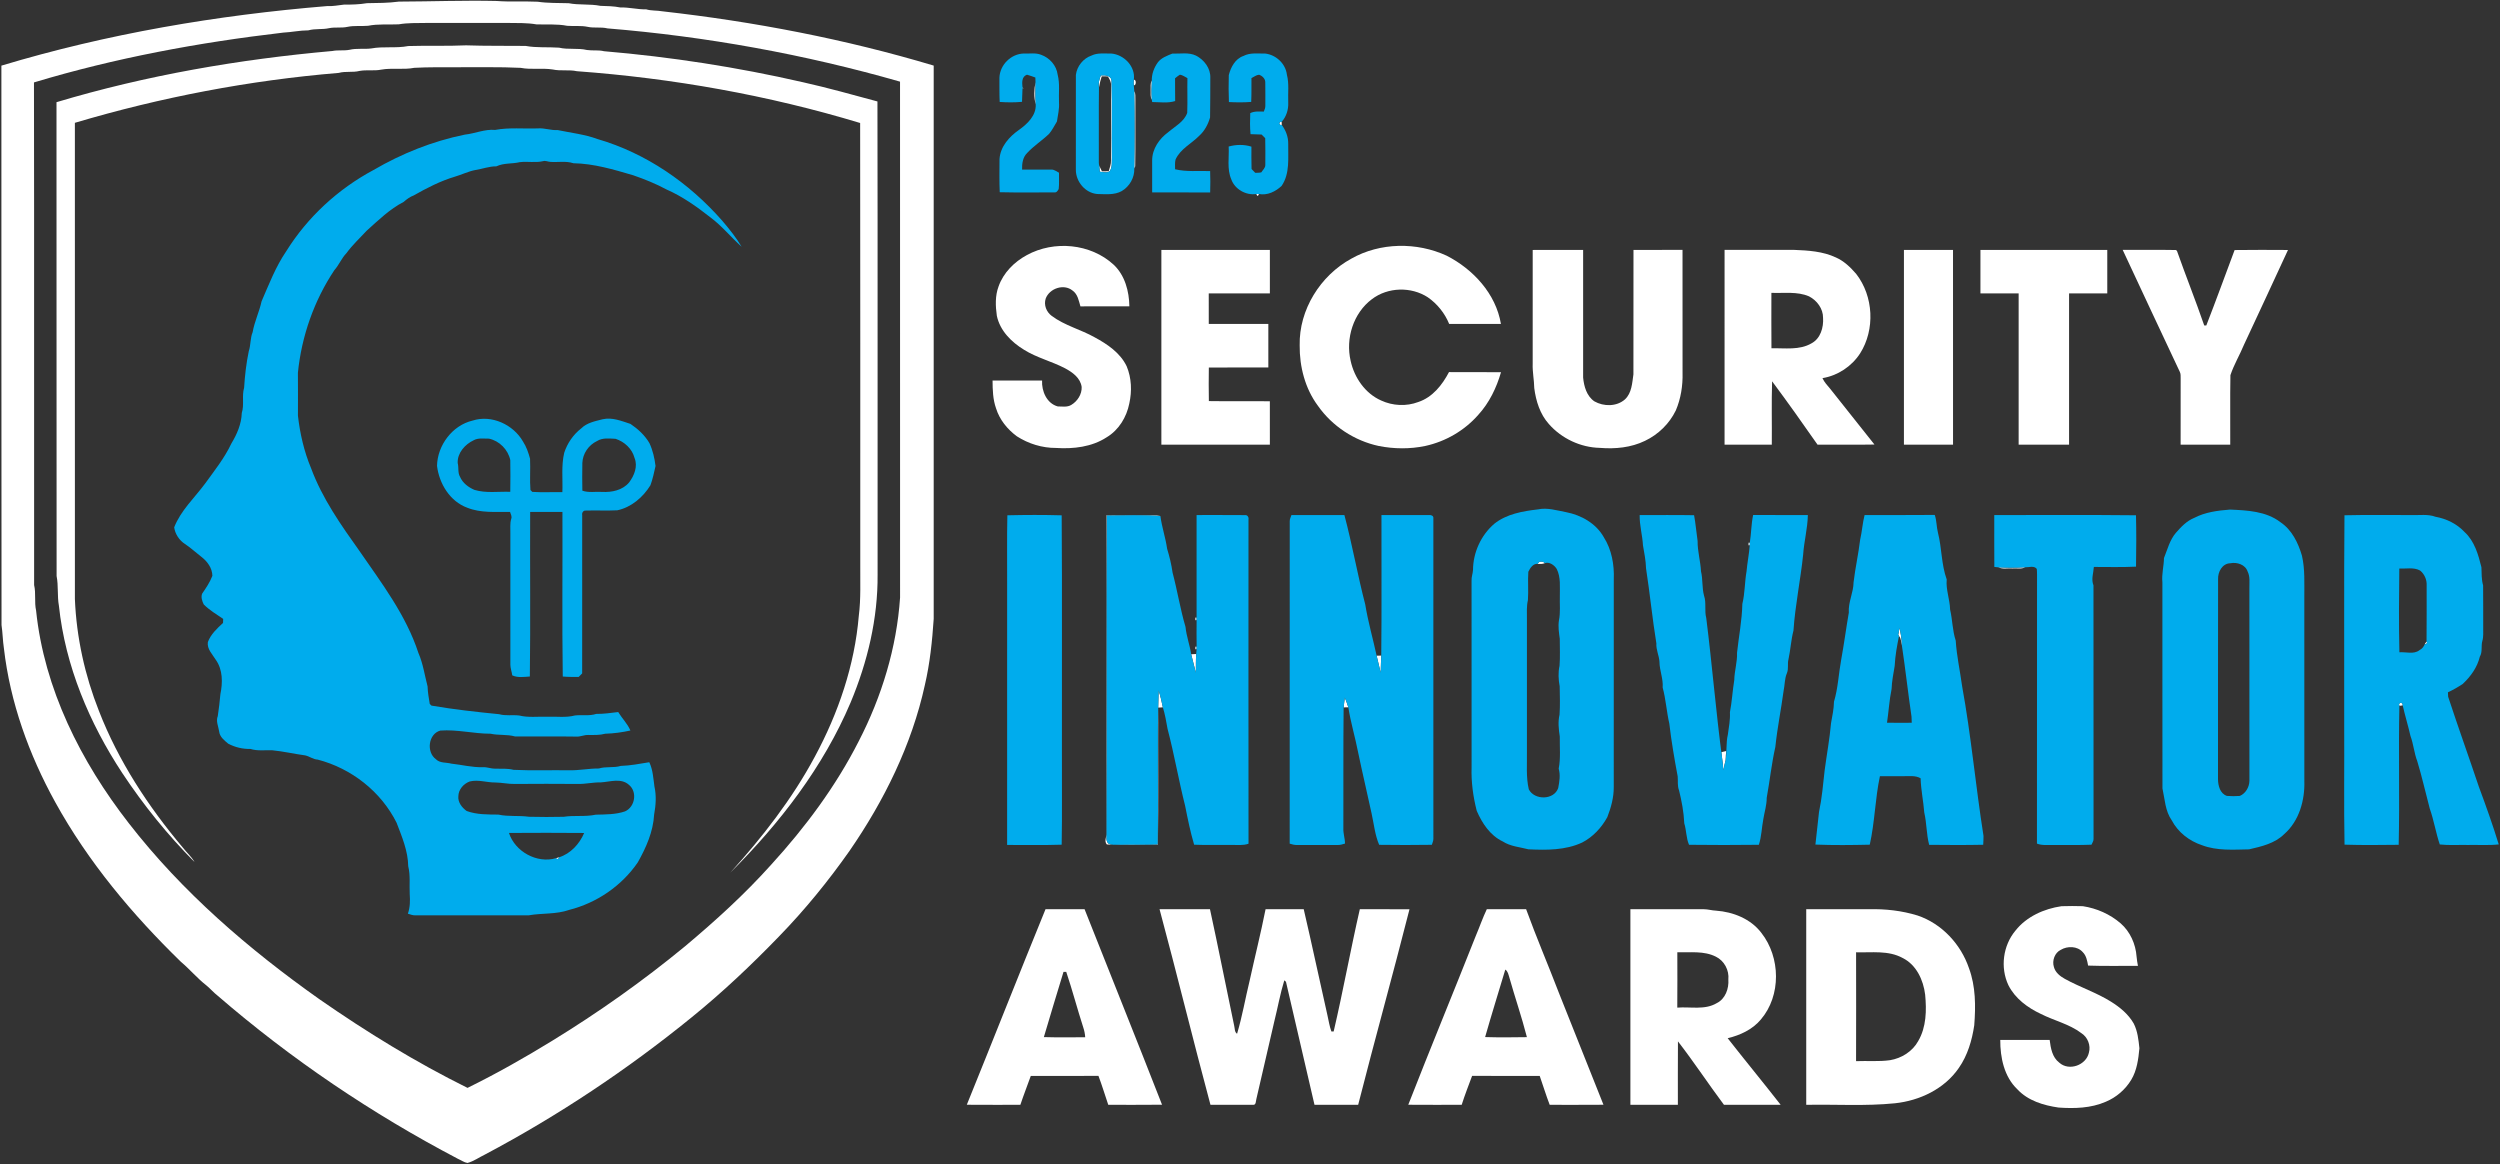 <?xml version="1.0" encoding="UTF-8" ?>
<!DOCTYPE svg PUBLIC "-//W3C//DTD SVG 1.1//EN" "http://www.w3.org/Graphics/SVG/1.1/DTD/svg11.dtd">
<svg width="1636pt" height="762pt" viewBox="0 0 1636 762" version="1.1" xmlns="http://www.w3.org/2000/svg">
<rect x="0" y="0" width="1636" height="762" fill="#333333" stroke="none"/>
<g id="#ffffffff">
<path fill="#ffffff" opacity="1.00" d=" M 240.14 2.08 C 247.11 1.98 254.10 1.98 261.03 1.05 C 282.34 0.99 303.64 0.14 324.95 0.64 C 333.90 1.32 342.89 0.71 351.84 1.13 C 358.56 2.12 365.35 1.91 372.10 2.10 C 378.99 3.44 386.05 2.45 392.93 3.83 C 397.28 3.97 401.63 4.01 405.93 4.88 C 411.62 4.70 417.14 6.25 422.83 6.11 C 426.30 7.15 429.94 6.75 433.46 7.40 C 493.43 14.15 553.10 25.58 611.01 42.92 C 611.00 163.62 610.99 284.33 611.01 405.03 C 610.04 419.53 608.55 434.03 605.24 448.24 C 596.66 487.43 578.60 523.98 555.90 556.86 C 541.98 576.65 526.64 595.47 509.78 612.81 C 491.73 631.49 472.84 649.34 452.67 665.70 C 410.65 699.88 365.33 730.09 317.47 755.47 C 313.61 757.31 310.09 759.91 305.92 761.05 C 303.66 760.68 301.74 759.22 299.66 758.33 C 243.46 728.84 190.45 693.10 142.44 651.59 C 139.81 649.55 137.66 646.99 135.09 644.88 C 129.12 640.23 124.27 634.36 118.48 629.50 C 86.61 598.48 57.65 563.97 36.11 524.87 C 18.96 493.78 6.64 459.66 2.56 424.29 C 1.79 419.24 1.75 414.10 1.00 409.04 C 0.83 287.01 1.00 164.98 0.91 42.95 C 70.22 22.09 142.01 9.91 213.95 3.99 C 217.68 4.19 221.34 3.44 225.03 3.03 C 230.08 3.05 235.14 2.93 240.14 2.08 M 260.94 15.92 C 254.24 16.23 247.46 15.55 240.83 16.87 C 236.39 17.26 231.86 16.64 227.46 17.56 C 223.46 18.47 219.30 17.60 215.28 18.45 C 210.85 19.44 206.23 18.61 201.82 19.86 C 196.25 19.86 190.82 21.08 185.27 21.35 C 130.23 27.77 75.37 37.91 22.23 53.94 C 22.43 163.58 22.23 273.22 22.33 382.86 C 23.62 388.35 22.39 394.05 23.62 399.54 C 28.90 450.83 52.94 498.43 84.28 538.71 C 119.17 583.68 162.72 621.18 209.06 653.92 C 239.98 675.42 272.18 695.19 305.95 711.91 C 324.86 702.60 343.23 692.22 361.19 681.19 C 391.58 662.57 420.77 641.94 448.27 619.27 C 468.16 602.60 487.42 585.09 504.75 565.75 C 527.03 541.33 546.99 514.53 561.99 484.98 C 577.02 455.85 586.80 423.79 589.01 391.05 C 588.97 278.51 589.03 165.97 588.98 53.43 C 526.50 35.51 462.16 23.88 397.53 18.58 C 393.26 17.52 388.81 18.51 384.54 17.56 C 380.13 16.64 375.61 17.25 371.16 16.89 C 364.53 15.57 357.75 16.20 351.05 15.95 C 344.77 14.87 338.36 15.10 332.01 15.01 C 314.33 15.00 296.66 14.98 278.99 15.02 C 272.97 15.14 266.89 14.88 260.94 15.92 Z" />
<path fill="#ffffff" opacity="1.00" d=" M 242.91 31.71 C 250.92 30.21 259.16 31.71 267.17 30.13 C 279.77 29.74 292.40 30.25 305.00 29.67 C 317.98 30.13 330.97 29.89 343.96 30.05 C 351.17 31.38 358.54 30.68 365.81 31.19 C 371.83 32.61 378.10 31.29 384.11 32.72 C 387.81 33.28 391.61 32.59 395.27 33.52 C 438.92 37.23 482.43 43.95 525.22 53.76 C 541.68 57.45 557.93 61.99 574.20 66.39 C 574.41 169.59 574.22 272.80 574.30 376.00 C 574.52 404.72 567.72 433.22 556.66 459.66 C 538.77 501.93 510.21 538.86 477.89 571.09 C 498.92 547.85 518.35 522.91 533.20 495.22 C 548.59 466.73 559.29 435.34 562.00 403.00 C 563.44 391.73 562.85 380.34 562.96 369.00 C 562.91 272.83 563.06 176.66 562.88 80.49 C 502.61 62.25 440.16 51.20 377.53 46.60 C 372.31 45.45 366.92 46.61 361.71 45.47 C 354.76 44.38 347.64 45.74 340.72 44.40 C 326.83 43.70 312.91 44.11 299.00 44.00 C 289.71 44.03 280.42 43.89 271.14 44.38 C 264.00 45.78 256.64 44.31 249.47 45.57 C 244.80 46.53 239.97 45.55 235.28 46.42 C 230.81 47.55 226.11 46.48 221.66 47.71 C 163.28 52.54 105.25 63.65 49.00 80.37 C 49.01 184.25 48.99 288.13 49.01 392.01 C 50.03 417.05 55.51 441.92 64.75 465.26 C 77.47 498.00 96.97 527.76 119.54 554.53 C 122.07 557.80 125.26 560.55 127.35 564.15 C 109.70 546.42 93.89 526.83 80.07 505.97 C 58.44 473.13 42.70 435.72 38.55 396.41 C 37.38 390.00 38.32 383.38 37.04 376.96 C 36.93 273.60 37.06 170.23 36.97 66.87 C 95.73 49.26 156.59 38.79 217.53 33.37 C 221.22 32.62 225.03 33.31 228.73 32.59 C 233.38 31.47 238.20 32.32 242.91 31.71 Z" />
<path fill="#ffffff" opacity="1.00" d=" M 720.37 49.37 C 723.26 49.15 727.41 49.32 727.40 53.21 C 727.83 69.80 727.36 86.42 727.61 103.02 C 727.43 106.06 728.03 109.51 726.13 112.13 C 724.18 113.34 721.79 112.48 719.68 112.37 C 719.55 111.10 719.45 109.83 719.38 108.56 C 719.91 109.77 720.51 110.95 721.13 112.13 C 722.59 112.11 724.06 112.15 725.54 112.08 C 726.20 109.78 727.13 107.49 727.05 105.05 C 727.01 88.69 727.03 72.32 727.04 55.96 C 727.25 53.72 726.11 51.78 724.95 49.98 C 723.61 49.98 722.29 49.98 720.97 49.96 C 720.17 52.35 719.59 54.80 719.16 57.28 C 718.66 54.56 719.37 51.89 720.37 49.37 Z" />
<path fill="#ffffff" opacity="1.00" d=" M 741.97 52.22 C 743.70 51.86 743.67 56.17 741.95 55.77 C 741.80 54.59 741.81 53.41 741.97 52.22 Z" />
<path fill="#ffffff" opacity="1.00" d=" M 752.98 59.01 C 753.12 56.93 752.59 54.63 753.73 52.74 C 753.50 56.90 753.42 61.08 753.74 65.23 C 752.60 63.36 753.12 61.08 752.98 59.01 Z" />
<path fill="#ffffff" opacity="1.00" d=" M 677.77 68.29 C 676.48 63.72 676.70 58.39 677.63 53.73 C 677.59 58.59 677.47 63.44 677.77 68.29 Z" />
<path fill="#ffffff" opacity="1.00" d=" M 669.12 57.14 C 669.28 57.30 669.60 57.64 669.76 57.80 L 669.13 57.82 L 669.12 57.14 Z" />
<path fill="#ffffff" opacity="1.00" d=" M 742.27 59.73 C 743.26 61.30 742.87 63.22 742.99 64.97 C 742.89 79.59 743.11 94.21 742.88 108.83 C 742.73 109.18 742.43 109.89 742.28 110.25 C 742.55 93.41 742.57 76.56 742.27 59.73 Z" />
<path fill="#ffffff" opacity="1.00" d=" M 838.77 81.75 C 836.75 82.21 836.65 79.45 838.70 79.78 C 838.72 80.27 838.75 81.26 838.77 81.75 Z" />
<path fill="#ffffff" opacity="1.00" d=" M 822.17 126.97 C 822.58 126.97 823.41 126.97 823.83 126.97 C 823.26 128.54 822.71 128.54 822.17 126.97 Z" />
<path fill="#ffffff" opacity="1.00" d=" M 671.96 166.94 C 689.77 157.18 713.68 159.32 728.76 173.21 C 736.15 180.14 738.92 190.61 739.06 200.45 C 728.38 200.48 717.70 200.42 707.03 200.49 C 705.94 196.80 705.28 192.51 701.87 190.14 C 696.17 185.50 686.79 188.71 684.31 195.37 C 682.93 199.59 684.76 204.17 688.27 206.74 C 696.73 213.06 707.21 215.59 716.33 220.73 C 724.66 225.22 733.08 230.88 737.29 239.68 C 740.50 247.32 740.80 255.98 739.02 264.02 C 737.27 272.94 732.11 281.45 724.20 286.16 C 714.48 292.52 702.38 293.88 691.05 293.14 C 682.02 293.17 673.01 290.41 665.43 285.51 C 659.21 280.92 654.10 274.64 651.80 267.18 C 649.73 261.36 649.57 255.13 649.53 249.02 C 660.33 248.97 671.13 249.02 681.94 249.00 C 681.57 255.92 684.95 263.95 692.14 265.96 C 695.10 265.97 698.35 266.62 701.02 264.99 C 705.09 262.59 708.06 257.98 707.84 253.20 C 706.99 247.29 701.87 243.64 696.99 241.02 C 688.28 236.45 678.51 234.15 670.14 228.90 C 661.89 223.87 654.38 216.42 652.33 206.65 C 651.43 200.31 651.16 193.56 653.46 187.45 C 656.60 178.51 663.72 171.38 671.96 166.94 Z" />
<path fill="#ffffff" opacity="1.00" d=" M 884.30 169.27 C 903.17 158.58 927.12 158.31 946.69 167.32 C 964.04 176.18 978.92 192.27 982.20 211.97 C 970.91 212.05 959.62 211.97 948.34 212.00 C 945.49 204.99 940.58 198.86 934.37 194.56 C 923.47 187.44 908.19 187.86 897.81 195.75 C 885.58 204.89 880.44 221.55 883.87 236.19 C 886.30 247.19 893.35 257.46 903.85 262.10 C 911.42 265.60 920.30 266.04 928.12 263.08 C 937.45 260.00 943.82 251.90 948.22 243.50 C 959.56 243.61 970.91 243.44 982.26 243.57 C 979.32 253.76 974.59 263.59 967.39 271.46 C 958.41 281.72 946.08 288.90 932.77 291.82 C 922.75 293.94 912.27 293.83 902.25 291.85 C 886.35 288.44 871.81 278.89 862.47 265.58 C 854.04 254.27 850.38 239.97 850.51 226.00 C 850.01 202.72 864.04 180.31 884.30 169.27 Z" />
<path fill="#ffffff" opacity="1.00" d=" M 760.00 163.54 C 783.67 163.54 807.33 163.55 831.00 163.54 C 831.00 173.02 831.00 182.51 831.00 192.00 C 817.67 192.00 804.33 192.00 791.00 192.00 C 791.01 198.66 790.98 205.32 791.02 211.98 C 804.01 212.02 817.00 211.99 830.00 212.00 C 830.00 221.49 830.00 230.98 830.00 240.47 C 817.02 240.52 804.04 240.40 791.06 240.53 C 790.97 247.84 790.93 255.16 791.08 262.47 C 804.38 262.67 817.69 262.43 830.99 262.59 C 831.01 272.06 830.99 281.53 831.00 291.00 C 807.33 291.00 783.67 291.00 760.00 291.00 C 760.00 248.51 759.99 206.03 760.00 163.54 Z" />
<path fill="#ffffff" opacity="1.00" d=" M 1003.00 163.58 C 1014.00 163.50 1025.00 163.56 1036.00 163.55 C 1036.01 191.39 1035.99 219.23 1036.00 247.07 C 1036.54 252.83 1038.31 259.20 1043.37 262.65 C 1049.47 266.12 1057.93 266.16 1063.36 261.37 C 1067.86 257.19 1068.08 250.64 1068.91 244.96 C 1068.98 217.82 1068.88 190.68 1068.95 163.55 C 1079.65 163.51 1090.34 163.59 1101.04 163.50 C 1101.10 190.33 1101.06 217.16 1101.06 243.99 C 1101.28 252.36 1099.95 260.87 1096.65 268.61 C 1092.43 277.27 1085.21 284.33 1076.51 288.47 C 1067.39 292.92 1056.98 293.92 1046.99 293.09 C 1034.34 292.83 1021.91 286.98 1013.58 277.48 C 1007.77 271.02 1005.11 262.41 1004.02 253.96 C 1003.93 248.62 1002.79 243.36 1002.99 238.02 C 1003.02 213.20 1002.99 188.39 1003.00 163.58 Z" />
<path fill="#ffffff" opacity="1.00" d=" M 1128.56 163.53 C 1143.70 163.51 1158.85 163.54 1173.99 163.52 C 1183.27 163.88 1192.88 164.47 1201.43 168.49 C 1206.74 170.84 1210.98 174.93 1214.72 179.29 C 1226.06 193.91 1227.15 215.61 1217.26 231.26 C 1211.74 239.76 1202.64 245.82 1192.61 247.45 C 1193.81 250.07 1195.77 252.20 1197.63 254.37 C 1207.22 266.60 1217.04 278.67 1226.64 290.90 C 1214.23 291.14 1201.81 290.93 1189.40 291.00 C 1179.68 277.05 1169.82 263.16 1159.66 249.52 C 1159.22 263.33 1159.60 277.17 1159.47 291.00 C 1149.16 291.00 1138.85 291.00 1128.55 291.00 C 1128.55 248.51 1128.51 206.02 1128.56 163.53 M 1159.20 191.64 C 1159.20 203.73 1159.12 215.82 1159.24 227.91 C 1168.00 227.71 1177.57 229.33 1185.50 224.65 C 1191.38 221.50 1193.43 214.25 1193.01 207.99 C 1193.06 202.00 1189.03 196.62 1183.86 193.95 C 1176.09 190.57 1167.41 192.00 1159.20 191.64 Z" />
<path fill="#ffffff" opacity="1.00" d=" M 1245.94 163.55 C 1256.64 163.54 1267.35 163.54 1278.05 163.55 C 1278.09 206.03 1278.06 248.51 1278.07 291.00 C 1267.35 291.00 1256.64 291.00 1245.93 291.00 C 1245.94 248.51 1245.91 206.03 1245.94 163.55 Z" />
<path fill="#ffffff" opacity="1.00" d=" M 1296.00 163.54 C 1323.67 163.54 1351.33 163.55 1379.00 163.54 C 1379.00 173.02 1379.00 182.51 1379.00 192.00 C 1370.66 192.00 1362.33 192.00 1354.00 192.00 C 1354.00 225.00 1354.00 258.00 1354.00 291.00 C 1343.00 291.00 1332.00 291.00 1321.00 291.00 C 1321.00 258.00 1321.00 225.00 1321.00 192.00 C 1312.66 192.00 1304.33 192.00 1296.00 192.00 C 1296.00 182.51 1295.99 173.03 1296.00 163.54 Z" />
<path fill="#ffffff" opacity="1.00" d=" M 1389.09 163.53 C 1400.67 163.58 1412.27 163.40 1423.85 163.61 L 1424.58 164.11 C 1430.35 180.47 1436.80 196.58 1442.45 212.99 C 1442.79 212.99 1443.47 212.98 1443.81 212.98 C 1450.17 196.61 1456.18 180.09 1462.33 163.63 C 1473.96 163.45 1485.61 163.54 1497.26 163.59 C 1487.78 184.26 1478.10 204.83 1468.53 225.44 C 1465.74 232.21 1461.92 238.54 1459.59 245.49 C 1459.31 260.65 1459.56 275.83 1459.47 291.00 C 1448.64 291.00 1437.82 291.00 1427.00 291.00 C 1427.01 276.64 1426.97 262.28 1427.02 247.93 C 1426.93 246.43 1427.20 244.83 1426.52 243.44 C 1414.05 216.80 1401.44 190.22 1389.09 163.53 Z" />
<path fill="#ffffff" opacity="1.00" d=" M 724.12 337.14 C 732.75 337.03 741.37 337.11 749.99 337.07 C 753.12 337.13 756.31 336.89 759.37 337.71 C 747.72 336.78 736.02 337.27 724.35 337.37 C 723.96 407.60 724.47 477.84 724.10 548.08 C 723.94 549.47 724.28 550.73 725.12 551.85 C 727.17 553.18 729.72 552.68 732.04 552.81 C 740.55 552.62 749.06 552.96 757.57 552.56 C 758.29 519.01 757.10 485.42 758.22 451.87 C 759.37 455.48 760.23 459.17 760.97 462.88 C 760.21 462.93 758.69 463.02 757.93 463.07 C 757.78 492.96 758.14 522.86 757.75 552.75 C 746.61 552.92 735.44 553.20 724.32 552.62 C 722.36 550.32 724.28 547.64 724.05 545.04 C 724.15 475.74 724.00 406.44 724.12 337.14 Z" />
<path fill="#ffffff" opacity="1.00" d=" M 1144.27 355.13 L 1145.07 355.18 C 1145.06 355.59 1145.04 356.42 1145.03 356.83 L 1144.23 356.81 C 1144.24 356.39 1144.26 355.55 1144.27 355.13 Z" />
<path fill="#ffffff" opacity="1.00" d=" M 1006.42 369.02 C 1006.50 367.12 1010.04 367.08 1010.89 368.55 C 1009.46 369.13 1007.91 369.11 1006.42 369.02 Z" />
<path fill="#ffffff" opacity="1.00" d=" M 1307.74 371.27 C 1313.57 371.58 1319.43 371.55 1325.26 371.24 C 1322.74 372.60 1319.72 371.73 1317.00 371.99 C 1313.93 371.72 1310.59 372.64 1307.74 371.27 Z" />
<path fill="#ffffff" opacity="1.00" d=" M 782.25 404.16 L 783.05 404.17 C 783.05 404.58 783.06 405.41 783.06 405.83 L 782.26 405.84 C 782.26 405.42 782.25 404.58 782.25 404.16 Z" />
<path fill="#ffffff" opacity="1.00" d=" M 1242.21 415.47 C 1242.48 413.92 1242.78 412.37 1243.13 410.84 C 1243.80 414.65 1244.59 418.48 1244.59 422.38 C 1243.99 420.31 1244.25 417.88 1242.71 416.20 L 1242.21 415.47 Z" />
<path fill="#ffffff" opacity="1.00" d=" M 1586.76 421.52 C 1587.05 421.10 1587.63 420.25 1587.93 419.82 L 1588.26 420.67 L 1587.66 421.54 L 1586.76 421.52 Z" />
<path fill="#ffffff" opacity="1.00" d=" M 782.28 423.16 L 783.08 423.18 C 783.07 423.60 783.06 424.43 783.05 424.84 L 782.25 424.83 C 782.26 424.41 782.27 423.57 782.28 423.16 Z" />
<path fill="#ffffff" opacity="1.00" d=" M 1583.23 425.52 C 1583.32 425.46 1583.51 425.33 1583.60 425.27 C 1583.51 425.33 1583.32 425.46 1583.23 425.52 Z" />
<path fill="#ffffff" opacity="1.00" d=" M 779.50 428.16 C 780.32 428.12 781.97 428.02 782.80 427.98 C 782.52 432.03 782.58 436.10 782.57 440.17 C 781.55 436.16 780.57 432.15 779.50 428.16 Z" />
<path fill="#ffffff" opacity="1.00" d=" M 900.87 429.09 C 901.62 429.07 903.14 429.04 903.89 429.02 C 903.69 432.75 903.64 436.48 903.52 440.20 C 902.57 436.51 901.84 432.77 900.87 429.09 Z" />
<path fill="#ffffff" opacity="1.00" d=" M 880.03 456.49 C 880.87 458.58 881.66 460.70 882.35 462.86 C 881.58 462.88 880.04 462.91 879.27 462.92 C 879.47 460.77 879.72 458.62 880.03 456.49 Z" />
<path fill="#ffffff" opacity="1.00" d=" M 1570.16 461.89 C 1569.05 459.58 1572.63 459.18 1572.33 461.62 C 1571.79 461.69 1570.70 461.83 1570.16 461.89 Z" />
<path fill="#ffffff" opacity="1.00" d=" M 1126.49 492.20 C 1127.28 492.01 1128.87 491.63 1129.66 491.44 C 1129.43 493.43 1129.25 495.44 1129.24 497.46 C 1128.67 499.65 1128.20 501.86 1127.79 504.09 C 1127.60 501.44 1127.35 498.80 1126.95 496.18 C 1126.73 494.85 1126.58 493.53 1126.49 492.20 Z" />
<path fill="#ffffff" opacity="1.00" d=" M 363.82 561.60 C 364.32 561.45 365.32 561.16 365.82 561.02 L 365.54 561.88 L 364.52 562.18 L 363.82 561.60 Z" />
<path fill="#ffffff" opacity="1.00" d=" M 1318.93 608.97 C 1326.19 599.78 1337.65 594.68 1349.04 593.02 C 1353.69 592.86 1358.35 592.88 1363.01 593.01 C 1372.05 594.39 1380.79 598.22 1387.73 604.22 C 1393.99 609.66 1397.60 617.81 1398.18 626.02 C 1398.36 628.04 1398.69 630.05 1399.07 632.06 C 1388.20 631.97 1377.32 632.30 1366.46 631.88 C 1365.86 628.77 1365.30 625.37 1362.94 623.06 C 1359.41 619.05 1352.92 618.96 1348.58 621.57 C 1344.58 623.50 1342.76 628.66 1344.07 632.79 C 1345.01 636.41 1348.15 638.89 1351.31 640.62 C 1361.13 646.04 1371.92 649.53 1381.46 655.51 C 1387.31 659.16 1392.83 663.70 1396.30 669.77 C 1398.87 674.78 1399.45 680.49 1400.03 686.00 C 1399.35 693.09 1398.43 700.45 1394.66 706.67 C 1390.81 713.04 1384.87 718.15 1377.99 721.00 C 1368.29 725.23 1357.48 725.51 1347.10 724.78 C 1337.29 723.36 1327.10 720.32 1320.16 712.84 C 1311.49 704.58 1308.92 692.06 1308.97 680.54 C 1319.75 680.54 1330.52 680.56 1341.30 680.52 C 1341.99 685.91 1342.95 691.89 1347.60 695.41 C 1353.94 701.12 1365.16 697.09 1366.97 688.89 C 1368.34 684.14 1366.18 678.67 1362.00 676.06 C 1354.11 670.09 1344.24 667.94 1335.54 663.51 C 1326.88 659.48 1318.65 653.39 1314.29 644.70 C 1308.87 633.16 1310.74 618.77 1318.93 608.97 Z" />
<path fill="#ffffff" opacity="1.00" d=" M 684.18 595.00 C 692.70 595.00 701.22 595.00 709.75 595.00 C 726.61 637.66 743.77 680.21 760.44 722.93 C 748.71 723.08 736.98 722.96 725.25 723.00 C 723.11 716.68 721.18 710.29 718.83 704.06 C 704.06 704.10 689.30 704.03 674.54 704.10 C 672.29 710.41 669.84 716.64 667.72 723.00 C 656.04 722.96 644.36 723.07 632.68 722.95 C 649.97 680.35 666.80 637.56 684.18 595.00 M 695.96 635.99 C 691.57 650.18 687.36 664.44 683.10 678.68 C 692.11 678.97 701.14 678.76 710.16 678.79 C 710.03 676.57 709.58 674.39 708.87 672.30 C 704.98 660.26 701.78 647.99 697.75 636.00 C 697.30 636.00 696.40 635.99 695.96 635.99 Z" />
<path fill="#ffffff" opacity="1.00" d=" M 758.81 595.00 C 769.81 594.99 780.81 595.00 791.81 595.00 C 797.35 620.41 802.32 645.94 807.68 671.39 C 808.13 673.14 807.81 675.34 809.54 676.49 C 812.94 665.10 814.94 653.32 817.76 641.77 C 821.18 626.16 825.08 610.66 828.19 595.00 C 836.51 594.99 844.83 595.02 853.15 594.98 C 858.55 618.06 863.42 641.26 868.67 664.37 C 869.50 667.92 869.99 671.56 871.26 675.00 C 871.63 675.00 872.38 674.99 872.75 674.99 C 878.95 648.45 883.78 621.57 889.87 594.99 C 900.70 595.03 911.53 594.95 922.37 595.03 C 911.52 637.77 899.66 680.27 888.78 723.00 C 879.25 723.00 869.73 723.00 860.21 723.00 C 853.98 696.17 847.79 669.32 841.54 642.49 C 841.27 642.25 840.72 641.76 840.45 641.52 C 837.78 650.20 836.20 659.19 834.00 668.00 C 830.09 685.07 826.07 702.12 822.17 719.19 C 821.77 720.53 822.06 723.25 819.93 722.99 C 810.66 723.03 801.40 722.98 792.13 723.00 C 780.69 680.43 770.25 637.58 758.81 595.00 Z" />
<path fill="#ffffff" opacity="1.00" d=" M 972.97 594.98 C 981.55 595.02 990.12 594.99 998.70 595.00 C 1005.39 613.43 1013.16 631.50 1020.18 649.83 C 1029.95 674.18 1039.56 698.59 1049.31 722.95 C 1037.58 723.07 1025.85 722.97 1014.12 723.00 C 1011.72 716.77 1009.81 710.38 1007.59 704.09 C 992.84 704.03 978.09 704.10 963.34 704.06 C 961.02 710.35 958.55 716.59 956.53 722.99 C 944.88 722.98 933.22 723.06 921.57 722.95 C 935.97 686.08 951.10 649.49 965.66 612.68 C 968.16 606.81 970.23 600.75 972.97 594.98 M 985.07 634.49 C 980.66 649.21 976.08 663.88 971.86 678.66 C 980.97 678.95 990.09 678.85 999.21 678.71 C 995.83 665.52 991.36 652.62 987.67 639.52 C 987.08 637.71 986.78 635.61 985.07 634.49 Z" />
<path fill="#ffffff" opacity="1.00" d=" M 1066.93 595.00 C 1082.97 595.00 1099.00 595.00 1115.04 595.00 C 1117.70 595.00 1120.28 595.84 1122.95 595.93 C 1134.14 596.74 1145.63 601.26 1152.59 610.41 C 1165.23 626.42 1165.71 651.53 1152.26 667.21 C 1146.79 673.76 1138.74 677.45 1130.59 679.41 C 1142.03 694.03 1153.85 708.36 1165.27 723.00 C 1152.90 723.00 1140.54 723.00 1128.17 723.00 C 1117.93 709.31 1108.52 694.98 1098.05 681.47 C 1097.93 695.31 1098.03 709.16 1098.00 723.00 C 1087.64 723.00 1077.29 723.00 1066.93 723.00 C 1066.93 680.33 1066.93 637.67 1066.93 595.00 M 1097.64 623.17 C 1097.66 635.24 1097.73 647.32 1097.61 659.39 C 1106.19 658.69 1115.62 661.12 1123.44 656.45 C 1129.06 653.72 1131.48 646.91 1131.03 640.99 C 1131.66 634.94 1128.37 628.72 1122.87 626.05 C 1115.05 622.09 1106.07 623.41 1097.64 623.17 Z" />
<path fill="#ffffff" opacity="1.00" d=" M 1182.00 595.00 C 1195.66 595.00 1209.33 595.00 1223.00 595.00 C 1233.74 594.72 1244.57 595.93 1254.87 599.11 C 1270.71 604.45 1283.16 617.85 1288.49 633.57 C 1292.91 645.49 1292.93 658.43 1291.95 670.95 C 1290.49 680.78 1287.61 690.62 1281.87 698.85 C 1272.45 712.61 1256.27 720.28 1240.00 721.99 C 1220.74 723.94 1201.33 722.61 1182.00 723.00 C 1182.00 680.33 1182.00 637.67 1182.00 595.00 M 1214.62 623.18 C 1214.66 646.92 1214.69 670.67 1214.61 694.42 C 1222.01 694.11 1229.46 694.82 1236.83 693.79 C 1244.39 692.54 1251.60 688.04 1255.30 681.22 C 1260.62 672.14 1260.80 661.09 1259.82 650.90 C 1258.67 641.38 1254.07 631.34 1245.10 626.92 C 1235.78 621.77 1224.80 623.49 1214.62 623.18 Z" />
</g>
<g id="#00acedff">
<path fill="#00aced" opacity="1.00" d=" M 654.02 50.98 C 654.22 42.55 661.55 35.22 669.97 35.02 C 673.71 35.22 677.64 34.41 681.22 35.82 C 686.85 37.77 691.39 42.88 692.13 48.86 C 693.67 54.80 692.73 60.96 693.01 67.01 C 693.31 71.24 692.29 75.36 691.66 79.50 C 690.00 82.23 688.59 85.13 686.53 87.58 C 681.93 92.00 676.49 95.43 672.15 100.13 C 669.28 102.93 668.74 107.16 668.86 110.98 C 675.23 111.04 681.61 110.97 687.99 110.98 C 689.88 110.88 691.38 112.25 693.01 113.03 C 692.91 116.58 693.24 120.17 692.81 123.71 C 692.17 124.82 691.44 126.15 689.93 125.89 C 678.03 125.92 666.12 126.08 654.22 125.79 C 653.89 118.55 654.05 111.29 654.08 104.04 C 654.64 95.86 660.52 89.37 666.96 84.90 C 672.40 81.00 678.17 75.52 677.77 68.29 C 677.47 63.44 677.59 58.59 677.63 53.73 C 677.62 52.73 677.59 51.72 677.54 50.72 C 675.70 50.11 673.92 49.37 672.05 48.88 C 668.47 50.18 668.83 54.04 669.12 57.14 L 669.13 57.82 C 669.03 60.76 668.93 63.70 668.81 66.63 C 663.95 67.12 659.05 67.05 654.19 66.71 C 653.94 61.47 654.06 56.22 654.02 50.98 Z" />
<path fill="#00aced" opacity="1.00" d=" M 714.34 36.33 C 718.31 34.40 722.78 35.16 727.04 35.02 C 735.43 35.61 743.22 43.46 741.97 52.22 C 741.81 53.41 741.80 54.59 741.95 55.77 C 742.06 57.09 742.17 58.41 742.27 59.73 C 742.57 76.56 742.55 93.41 742.28 110.25 C 742.53 116.21 739.18 122.05 734.06 125.05 C 729.16 127.76 723.40 127.04 718.05 126.96 C 710.15 126.30 703.96 118.80 704.04 111.02 C 704.05 90.36 704.04 69.70 704.05 49.04 C 704.72 43.37 708.89 38.16 714.34 36.33 M 720.37 49.37 C 719.37 51.89 718.66 54.56 719.16 57.28 C 718.95 72.86 719.17 88.46 719.06 104.05 C 719.11 105.55 718.91 107.11 719.38 108.56 C 719.45 109.83 719.55 111.10 719.68 112.37 C 721.79 112.48 724.18 113.34 726.13 112.13 C 728.03 109.51 727.43 106.06 727.61 103.02 C 727.36 86.42 727.83 69.80 727.40 53.21 C 727.41 49.32 723.26 49.15 720.37 49.37 Z" />
<path fill="#00aced" opacity="1.00" d=" M 757.72 40.77 C 760.03 37.78 763.76 36.47 767.14 35.08 C 772.29 35.29 777.79 34.07 782.62 36.37 C 788.01 39.11 792.29 44.73 792.03 50.96 C 792.02 59.59 792.01 68.23 791.87 76.86 C 790.58 81.35 788.32 85.65 784.82 88.81 C 779.70 94.04 772.42 97.42 769.29 104.37 C 768.72 106.44 769.04 108.64 768.97 110.76 C 776.50 112.58 784.26 111.66 791.92 111.95 C 792.10 116.61 792.08 121.28 791.94 125.94 C 779.28 125.92 766.63 125.96 753.97 125.91 C 753.93 118.93 753.91 111.94 753.97 104.95 C 753.96 97.46 758.62 90.77 764.51 86.48 C 768.95 82.67 774.85 79.71 776.92 73.87 C 777.20 66.29 776.89 58.70 777.05 51.12 C 775.43 50.33 773.93 49.12 772.12 48.87 C 770.98 49.54 769.98 50.42 768.96 51.23 C 769.02 56.20 768.94 61.17 769.03 66.14 C 764.17 67.65 758.99 66.81 753.99 66.78 C 753.93 66.39 753.80 65.62 753.74 65.23 C 753.42 61.08 753.50 56.90 753.73 52.74 C 753.64 48.40 755.21 44.27 757.72 40.77 Z" />
<path fill="#00aced" opacity="1.00" d=" M 813.66 36.64 C 818.07 34.29 823.16 35.14 827.96 35.05 C 835.03 35.85 841.31 41.68 842.14 48.85 C 843.68 54.80 842.75 60.98 843.02 67.04 C 843.25 71.69 841.79 76.29 838.70 79.78 C 836.65 79.45 836.75 82.21 838.77 81.75 C 841.42 85.27 843.05 89.52 843.01 93.96 C 842.84 103.27 844.26 113.52 838.68 121.67 C 834.71 125.36 829.39 128.02 823.83 126.97 C 823.41 126.97 822.58 126.97 822.17 126.97 C 815.34 127.98 808.05 123.88 805.73 117.31 C 802.82 110.53 804.44 103.03 804.04 95.89 C 808.84 94.55 814.16 94.43 818.93 95.97 C 818.94 100.85 818.86 105.73 819.02 110.60 C 819.83 111.42 820.63 112.25 821.43 113.10 C 822.75 113.03 824.11 113.13 825.41 112.78 C 826.35 111.23 828.07 109.92 828.02 107.95 C 828.09 102.11 828.08 96.26 827.96 90.42 C 827.15 89.63 826.36 88.84 825.60 88.04 C 823.18 87.95 820.76 87.91 818.36 87.80 C 817.88 83.22 818.01 78.61 818.16 74.03 C 820.93 72.66 824.04 72.97 827.03 73.03 C 827.56 71.75 828.12 70.44 828.04 69.02 C 828.03 64.02 828.09 59.02 828.00 54.02 C 828.09 51.54 826.11 49.68 823.93 48.90 C 822.08 49.05 820.57 50.34 818.95 51.11 C 818.89 56.30 819.06 61.50 818.79 66.69 C 813.93 67.09 809.05 67.04 804.20 66.78 C 803.95 60.91 803.98 55.02 804.12 49.15 C 805.42 44.00 808.32 38.47 813.66 36.64 Z" />
<path fill="#00aced" opacity="1.00" d=" M 324.02 85.02 C 333.24 83.30 342.68 84.36 352.03 84.02 C 356.38 83.68 360.53 85.40 364.90 85.11 C 373.62 86.93 382.60 87.90 391.01 90.99 C 422.74 100.22 450.90 119.66 472.60 144.41 C 477.22 149.79 481.66 155.37 485.32 161.47 C 478.34 155.23 472.40 147.81 464.84 142.20 C 455.89 135.18 446.51 128.51 436.04 123.93 C 429.11 120.19 421.79 117.26 414.36 114.69 C 401.59 110.94 388.62 107.04 375.23 106.82 C 370.31 105.19 365.11 106.33 360.07 105.93 C 358.50 105.83 356.98 104.98 355.41 105.46 C 350.39 106.65 345.20 105.48 340.12 106.12 C 335.03 107.33 329.66 106.55 324.81 108.86 C 320.15 108.80 315.78 110.53 311.22 111.23 C 306.51 112.09 302.21 114.30 297.63 115.63 C 288.18 118.45 279.36 123.01 270.81 127.85 C 268.29 128.78 266.15 130.39 264.14 132.13 C 255.01 136.85 247.56 144.15 239.98 150.96 C 235.49 155.82 230.60 160.32 226.69 165.69 C 223.50 169.00 221.84 173.38 218.80 176.81 C 205.48 196.77 197.34 220.10 194.95 243.95 C 195.04 253.31 194.99 262.67 194.97 272.03 C 196.31 283.80 198.99 295.46 203.57 306.41 C 210.89 326.22 223.17 343.61 235.32 360.68 C 249.85 381.77 265.75 402.61 273.79 427.25 C 276.85 434.26 277.90 441.86 279.81 449.21 C 279.92 453.07 280.60 456.86 281.23 460.67 C 281.51 460.94 282.08 461.48 282.36 461.75 C 297.04 464.27 311.83 465.91 326.61 467.37 C 330.91 468.59 335.40 467.69 339.77 468.22 C 345.73 469.72 351.93 468.81 358.00 469.05 C 364.07 468.77 370.29 469.78 376.24 468.20 C 380.88 467.67 385.67 468.65 390.22 467.18 C 395.04 467.22 399.79 466.55 404.56 465.96 C 407.05 470.11 410.64 473.55 412.53 478.05 C 407.13 479.22 401.65 480.00 396.12 480.14 C 392.47 481.13 388.71 480.99 384.97 480.96 C 382.25 480.84 379.75 482.24 377.03 482.03 C 363.72 481.81 350.40 482.02 337.09 481.95 C 331.83 480.44 326.31 481.33 320.99 480.14 C 309.96 480.16 299.19 477.26 288.13 478.09 C 280.28 480.23 278.88 492.20 285.23 496.80 C 287.88 499.55 291.92 498.78 295.29 499.72 C 302.21 500.46 309.03 502.26 316.04 502.05 C 318.73 501.91 321.28 503.04 323.96 503.03 C 328.03 503.09 332.13 502.78 336.12 503.78 C 348.06 504.35 360.04 503.91 372.00 504.06 C 378.67 504.29 385.22 502.85 391.89 502.90 C 396.57 501.45 401.54 502.63 406.23 501.21 C 412.52 501.02 418.70 499.81 424.90 498.80 C 427.27 503.78 427.51 509.34 428.27 514.72 C 429.62 520.74 429.17 527.04 428.06 533.06 C 427.45 544.27 422.80 554.71 417.36 564.35 C 406.84 579.73 390.49 590.89 372.44 595.44 C 363.94 598.45 354.77 597.44 346.02 598.98 C 321.34 599.03 296.65 598.98 271.97 599.01 C 270.20 599.10 268.56 598.42 266.91 597.92 C 268.39 593.80 268.43 589.34 268.12 585.04 C 267.79 578.98 268.65 572.82 267.14 566.88 C 267.00 556.89 263.04 547.58 259.52 538.40 C 249.36 518.00 229.91 502.80 207.93 497.09 C 204.96 496.98 202.60 494.96 199.77 494.34 C 192.50 493.36 185.33 491.67 178.04 490.96 C 173.30 490.84 168.48 491.55 163.87 490.10 C 158.82 490.24 153.83 489.02 149.35 486.67 C 146.78 484.51 143.77 482.21 143.40 478.62 C 142.90 475.29 141.18 471.92 142.52 468.58 C 143.18 463.82 143.86 459.04 144.23 454.24 C 145.78 446.77 145.84 438.26 141.22 431.78 C 139.04 428.20 135.36 424.74 136.02 420.20 C 137.89 415.08 142.03 411.27 145.95 407.66 C 145.98 407.00 146.02 405.67 146.05 405.00 C 141.68 402.04 137.07 399.30 133.33 395.55 C 132.27 393.42 131.40 390.78 132.28 388.48 C 134.83 384.79 137.36 381.03 138.98 376.83 C 138.92 371.73 135.63 367.32 131.69 364.32 C 128.14 361.55 124.82 358.50 121.06 356.00 C 117.31 353.59 114.61 349.50 113.98 345.10 C 118.34 333.97 127.31 325.80 134.29 316.36 C 140.34 307.95 146.92 299.77 151.35 290.33 C 155.05 284.25 158.01 277.46 158.22 270.25 C 159.96 264.87 158.15 259.13 159.75 253.74 C 160.23 245.71 161.17 237.67 162.81 229.77 C 164.17 225.71 163.68 221.31 165.34 217.33 C 166.54 210.41 169.69 204.05 171.18 197.18 C 176.03 186.00 180.42 174.50 187.35 164.36 C 201.24 142.09 221.20 123.69 244.33 111.31 C 262.90 100.47 283.05 92.40 304.16 88.10 C 310.85 87.40 317.20 84.40 324.02 85.02 M 307.37 511.40 C 303.36 512.86 300.02 516.66 299.95 521.02 C 299.53 524.99 302.31 528.51 305.38 530.71 C 311.99 533.15 319.17 533.00 326.12 533.07 C 332.72 534.52 339.50 533.54 346.15 534.49 C 353.71 534.67 361.29 534.70 368.85 534.51 C 375.83 533.43 382.96 534.61 389.91 533.12 C 396.30 532.96 402.90 533.06 409.01 530.97 C 415.62 528.06 417.20 518.13 411.54 513.56 C 406.38 508.94 399.15 511.66 393.05 512.01 C 388.00 511.89 383.06 513.16 378.02 513.02 C 364.34 512.91 350.66 512.91 336.97 513.02 C 332.64 513.12 328.38 512.10 324.06 512.06 C 318.49 512.11 312.88 510.00 307.37 511.40 M 333.07 545.08 C 337.03 557.31 351.42 565.24 363.82 561.60 L 364.52 562.18 L 365.54 561.88 L 365.82 561.02 C 373.34 558.69 379.26 552.26 382.27 545.10 C 365.87 544.95 349.47 544.98 333.07 545.08 Z" />
<path fill="#00aced" opacity="1.00" d=" M 309.29 275.22 C 321.65 271.23 335.87 277.82 342.21 288.87 C 344.47 292.31 345.80 296.23 346.87 300.18 C 347.20 307.00 346.58 313.85 347.12 320.66 C 347.42 320.97 348.04 321.58 348.34 321.89 C 354.88 322.33 361.46 321.94 368.01 322.05 C 368.36 313.45 367.21 304.73 369.23 296.27 C 371.28 290.02 375.13 284.40 380.35 280.35 C 384.09 276.61 389.44 275.64 394.37 274.36 C 400.64 272.93 406.69 275.51 412.55 277.39 C 417.47 280.71 422.00 284.83 425.00 290.01 C 427.19 294.69 428.34 299.84 428.98 304.94 C 428.05 309.19 427.14 313.49 425.63 317.58 C 420.79 325.42 413.11 332.00 403.96 333.94 C 397.04 334.29 390.11 333.90 383.20 334.12 C 381.65 334.02 380.68 335.63 380.99 337.05 C 380.97 371.59 381.02 406.13 380.97 440.67 C 380.19 441.43 379.43 442.21 378.67 443.00 C 375.20 442.98 371.73 443.03 368.27 442.72 C 367.75 406.83 368.21 370.88 368.06 335.01 C 361.02 334.99 353.98 335.00 346.94 335.01 C 346.77 370.90 347.20 406.81 346.73 442.70 C 342.89 442.96 338.82 443.64 335.21 441.95 C 334.92 439.61 334.01 437.37 333.98 435.01 C 334.01 406.34 334.00 377.67 333.99 349.01 C 334.07 345.86 333.62 342.63 334.53 339.56 C 335.22 337.98 334.17 336.49 333.78 335.00 C 324.41 334.91 314.62 335.80 305.77 332.25 C 294.44 328.10 287.40 316.50 285.99 304.89 C 286.23 291.43 296.02 278.33 309.29 275.22 M 310.00 288.09 C 304.32 290.75 299.22 296.40 299.51 303.00 C 300.32 305.97 299.42 309.30 301.05 312.04 C 302.77 316.09 306.49 318.86 310.43 320.57 C 318.04 322.88 326.09 321.56 333.92 321.84 C 334.03 314.91 334.05 307.97 333.93 301.04 C 332.44 294.22 326.81 288.48 319.97 287.05 C 316.65 287.12 313.05 286.40 310.00 288.09 M 390.65 288.65 C 385.15 291.24 381.31 296.87 381.09 302.97 C 380.95 309.01 381.01 315.05 381.09 321.09 C 385.23 322.59 389.71 321.61 394.01 321.91 C 400.36 322.26 407.42 320.83 411.69 315.71 C 415.05 311.22 417.50 305.21 415.24 299.68 C 413.67 293.66 408.63 289.04 402.82 287.16 C 398.74 286.98 394.28 286.32 390.65 288.65 Z" />
<path fill="#00aced" opacity="1.00" d=" M 1006.38 333.35 C 1012.58 332.03 1018.77 334.04 1024.84 335.16 C 1034.75 337.05 1044.47 342.54 1049.51 351.53 C 1054.69 359.66 1056.43 369.49 1056.06 379.01 C 1056.03 424.35 1056.06 469.69 1056.04 515.03 C 1056.10 521.85 1054.26 528.47 1051.82 534.77 C 1048.00 541.67 1042.45 547.69 1035.37 551.35 C 1024.41 556.46 1012.03 556.35 1000.21 555.79 C 994.53 554.31 988.42 553.90 983.37 550.63 C 975.15 546.76 969.88 538.70 966.37 530.60 C 963.99 521.27 962.68 511.64 963.01 502.00 C 963.00 461.32 963.03 420.64 962.99 379.96 C 962.86 377.57 963.82 375.32 963.94 372.96 C 964.00 361.56 969.17 350.24 977.82 342.79 C 985.90 336.31 996.41 334.53 1006.38 333.35 M 1006.42 369.02 C 1003.32 368.58 1001.30 371.74 1000.14 374.16 C 999.71 380.37 1000.32 386.61 999.86 392.81 C 998.90 396.81 999.26 400.93 999.22 405.00 C 999.23 434.00 999.22 463.00 999.22 492.00 C 999.37 500.19 998.57 508.48 1000.45 516.54 C 1004.13 523.78 1016.97 523.66 1019.69 515.68 C 1020.49 511.49 1021.22 507.20 1020.01 503.01 C 1021.37 496.09 1020.61 489.00 1020.72 482.01 C 1020.00 477.28 1019.45 472.42 1020.56 467.70 C 1020.99 461.54 1020.77 455.32 1020.66 449.15 C 1019.82 444.72 1019.59 440.13 1020.56 435.70 C 1021.02 429.80 1020.71 423.87 1020.71 417.96 C 1020.17 414.02 1019.55 410.02 1020.16 406.03 C 1021.26 400.76 1020.58 395.35 1020.76 390.01 C 1020.68 384.10 1021.48 377.76 1018.70 372.30 C 1017.14 369.79 1013.87 367.46 1010.89 368.55 C 1010.04 367.08 1006.50 367.12 1006.42 369.02 Z" />
<path fill="#00aced" opacity="1.00" d=" M 1459.30 333.46 C 1470.61 333.98 1482.92 334.50 1492.31 341.72 C 1499.78 346.70 1503.92 355.20 1506.38 363.59 C 1508.47 372.57 1507.88 381.85 1507.95 391.00 C 1507.95 431.00 1507.95 471.00 1507.96 511.00 C 1508.37 523.62 1504.60 537.24 1494.81 545.82 C 1488.68 551.95 1479.96 553.93 1471.80 555.81 C 1461.47 556.00 1450.80 556.86 1440.95 553.09 C 1432.65 550.35 1425.28 544.61 1421.19 536.83 C 1416.87 530.72 1416.67 522.97 1415.11 515.90 C 1415.03 470.94 1415.11 425.97 1415.07 381.01 C 1414.51 375.65 1416.04 370.49 1416.11 365.17 C 1418.37 359.59 1419.83 353.52 1423.79 348.81 C 1427.23 344.86 1430.95 340.89 1435.92 338.89 C 1443.14 335.11 1451.31 334.11 1459.30 333.46 M 1459.50 368.60 C 1454.17 368.74 1451.28 374.33 1451.52 379.13 C 1451.40 422.70 1451.52 466.28 1451.46 509.85 C 1451.51 514.12 1452.74 519.27 1457.28 520.84 C 1460.07 521.09 1462.91 521.07 1465.73 520.86 C 1469.54 519.25 1471.92 515.08 1472.02 511.04 C 1471.97 469.03 1472.01 427.01 1472.00 385.00 C 1471.92 381.33 1472.58 377.47 1470.86 374.06 C 1469.38 369.45 1463.87 367.71 1459.50 368.60 Z" />
<path fill="#00aced" opacity="1.00" d=" M 659.22 337.21 C 671.06 336.93 682.92 336.89 694.76 337.23 C 695.14 388.81 694.81 440.41 694.92 492.00 C 694.82 512.25 695.14 532.51 694.76 552.76 C 682.86 553.18 670.95 552.84 659.06 552.94 C 659.08 495.96 659.06 438.98 659.07 382.00 C 659.16 367.07 658.87 352.13 659.22 337.21 Z" />
<path fill="#00aced" opacity="1.00" d=" M 783.04 337.04 C 793.65 337.09 804.26 336.96 814.86 337.09 C 816.43 336.95 817.31 338.61 817.01 340.01 C 817.00 410.71 816.95 481.42 817.03 552.12 C 813.49 553.43 809.67 552.83 805.99 552.94 C 797.81 552.83 789.61 553.13 781.44 552.77 C 778.97 544.44 777.25 535.93 775.57 527.42 C 771.33 510.69 768.44 493.65 764.05 476.97 C 763.21 472.22 762.40 467.49 760.97 462.88 C 760.23 459.17 759.37 455.48 758.22 451.87 C 757.10 485.42 758.29 519.01 757.57 552.56 C 749.06 552.96 740.55 552.62 732.04 552.81 C 729.72 552.68 727.17 553.18 725.12 551.85 C 724.28 550.73 723.94 549.47 724.10 548.08 C 724.47 477.84 723.96 407.60 724.35 337.37 C 736.02 337.27 747.72 336.78 759.37 337.71 C 760.31 344.95 762.75 351.87 763.76 359.09 C 765.33 364.22 766.59 369.43 767.34 374.75 C 770.47 386.50 772.35 398.57 775.80 410.23 C 776.38 416.33 778.61 422.11 779.50 428.16 C 780.57 432.15 781.55 436.16 782.57 440.17 C 782.58 436.10 782.52 432.03 782.80 427.98 C 782.86 427.19 782.98 425.63 783.05 424.84 C 783.06 424.43 783.07 423.60 783.08 423.18 C 783.03 417.40 782.97 411.61 783.06 405.83 C 783.06 405.41 783.05 404.58 783.05 404.17 C 783.03 381.80 783.07 359.42 783.04 337.04 Z" />
<path fill="#00aced" opacity="1.00" d=" M 845.13 337.04 C 856.67 337.04 868.22 337.05 879.77 337.04 C 884.94 356.40 888.36 376.19 893.42 395.57 C 895.24 406.87 898.45 417.90 900.87 429.09 C 901.84 432.77 902.57 436.51 903.52 440.20 C 903.64 436.48 903.69 432.75 903.89 429.02 C 904.24 398.37 903.95 367.70 904.03 337.04 C 914.35 337.06 924.66 337.02 934.98 337.04 C 936.23 336.85 938.23 337.43 937.99 339.06 C 938.01 409.04 938.00 479.02 938.00 549.00 C 938.00 550.34 937.37 551.57 937.00 552.84 C 925.51 553.02 914.01 553.01 902.52 552.85 C 899.75 546.34 899.10 539.26 897.59 532.42 C 894.73 519.01 891.50 505.69 888.74 492.27 C 886.84 482.41 883.87 472.79 882.35 462.86 C 881.66 460.70 880.87 458.58 880.03 456.49 C 879.72 458.62 879.47 460.77 879.27 462.92 C 878.98 489.27 879.20 515.68 879.10 542.05 C 878.94 545.43 880.18 548.66 880.16 552.04 C 878.51 552.59 876.81 553.04 875.06 552.97 C 866.35 552.94 857.64 552.94 848.93 552.97 C 847.22 553.03 845.56 552.61 843.97 552.08 C 844.04 481.73 843.99 411.38 844.00 341.03 C 843.96 339.61 844.73 338.36 845.13 337.04 Z" />
<path fill="#00aced" opacity="1.00" d=" M 1072.99 337.08 C 1084.86 337.09 1096.74 336.93 1108.61 337.16 C 1109.65 342.75 1110.08 348.41 1110.91 354.02 C 1110.82 360.72 1112.81 367.20 1113.13 373.86 C 1114.41 379.12 1113.70 384.60 1115.14 389.86 C 1116.75 394.58 1115.29 399.63 1116.57 404.41 C 1120.41 434.95 1122.90 465.60 1126.95 496.18 C 1127.35 498.80 1127.60 501.44 1127.79 504.09 C 1128.20 501.86 1128.67 499.65 1129.24 497.46 C 1130.14 491.94 1129.41 486.19 1130.71 480.71 C 1131.36 475.85 1132.33 471.02 1132.06 466.09 C 1133.41 459.10 1133.76 451.98 1134.91 444.96 C 1135.02 438.99 1136.96 433.19 1136.71 427.20 C 1137.86 416.54 1139.97 405.96 1140.19 395.22 C 1141.89 388.22 1141.70 380.99 1142.93 373.94 C 1143.43 368.22 1144.61 362.57 1145.03 356.83 C 1145.04 356.42 1145.06 355.59 1145.07 355.18 C 1146.06 349.15 1145.97 343.00 1147.26 337.00 C 1159.19 337.13 1171.12 336.97 1183.06 337.08 C 1182.90 345.79 1180.56 354.30 1179.98 362.98 C 1178.27 379.56 1174.76 395.99 1173.65 412.63 C 1172.03 418.80 1171.75 425.19 1170.39 431.41 C 1169.59 434.36 1170.57 437.54 1169.40 440.41 C 1167.77 444.13 1168.02 448.25 1167.18 452.16 C 1165.54 464.39 1163.05 476.48 1161.79 488.75 C 1159.31 499.78 1158.15 511.03 1156.13 522.13 C 1156.16 526.84 1154.68 531.34 1153.93 535.96 C 1152.84 541.56 1152.79 547.37 1150.98 552.83 C 1135.76 553.02 1120.53 553.02 1105.31 552.83 C 1103.37 548.42 1103.64 543.38 1102.18 538.78 C 1101.88 531.50 1100.50 524.29 1098.77 517.23 C 1097.60 514.31 1098.15 511.15 1097.88 508.10 C 1095.74 496.64 1093.75 485.17 1092.41 473.58 C 1090.60 465.74 1090.16 457.65 1088.04 449.90 C 1088.50 444.14 1085.97 438.75 1085.95 433.03 C 1085.69 428.96 1083.66 425.19 1083.93 421.05 C 1081.28 404.72 1079.68 388.24 1077.16 371.89 C 1077.05 366.81 1075.99 361.85 1075.16 356.87 C 1074.79 350.23 1072.87 343.75 1072.99 337.08 Z" />
<path fill="#00aced" opacity="1.00" d=" M 1220.19 337.04 C 1235.49 337.00 1250.80 337.14 1266.10 336.97 C 1267.42 340.74 1267.21 344.84 1268.22 348.70 C 1270.76 358.73 1270.38 369.38 1273.93 379.18 C 1273.28 385.90 1276.01 392.22 1276.14 398.88 C 1277.73 405.60 1277.64 412.61 1279.83 419.21 C 1280.44 429.22 1282.66 439.05 1284.00 448.98 C 1289.93 481.49 1292.86 514.44 1298.01 547.04 C 1298.03 548.96 1297.91 550.89 1297.81 552.81 C 1286.02 553.06 1274.22 552.98 1262.44 552.86 C 1260.61 545.92 1260.87 538.69 1259.24 531.73 C 1258.66 524.22 1257.06 516.84 1256.85 509.31 C 1253.53 507.36 1249.64 508.00 1245.99 507.93 C 1240.73 507.95 1235.46 507.91 1230.21 507.95 C 1227.08 522.75 1226.87 538.01 1223.58 552.76 C 1211.73 553.03 1199.85 553.17 1188.01 552.69 C 1188.90 545.58 1189.48 538.47 1190.36 531.38 C 1192.28 522.36 1193.04 513.18 1194.06 504.05 C 1195.41 493.78 1197.33 483.56 1198.23 473.23 C 1199.05 468.58 1200.08 463.95 1200.16 459.20 C 1202.83 450.30 1203.18 440.95 1204.85 431.85 C 1206.73 421.55 1208.09 411.19 1209.87 400.88 C 1209.40 394.06 1212.90 387.84 1212.98 381.05 C 1214.07 371.75 1216.16 362.57 1217.27 353.25 C 1218.51 347.89 1218.83 342.37 1220.19 337.04 M 1242.21 415.47 L 1242.71 416.20 C 1241.40 422.67 1240.19 429.20 1239.88 435.80 C 1239.07 440.80 1238.01 445.79 1237.86 450.88 C 1236.36 458.17 1235.95 465.60 1234.86 472.95 C 1240.25 473.03 1245.65 473.01 1251.05 472.97 C 1251.03 471.64 1250.98 470.32 1250.90 469.01 C 1248.62 453.49 1246.92 437.89 1244.59 422.38 C 1244.59 418.48 1243.80 414.65 1243.13 410.84 C 1242.78 412.37 1242.48 413.92 1242.21 415.47 Z" />
<path fill="#00aced" opacity="1.00" d=" M 1305.05 337.05 C 1335.96 337.15 1366.88 336.84 1397.79 337.20 C 1398.06 348.40 1398.02 359.61 1397.81 370.81 C 1388.62 371.27 1379.41 371.01 1370.22 371.01 C 1369.95 375.08 1368.37 379.06 1369.97 383.07 C 1370.05 438.37 1369.95 493.69 1370.02 548.99 C 1370.12 550.39 1369.15 551.54 1368.67 552.77 C 1360.45 553.15 1352.23 552.85 1344.01 552.95 C 1340.32 552.86 1336.50 553.42 1332.98 552.07 C 1333.07 494.38 1332.97 436.68 1333.03 378.99 C 1333.00 376.76 1333.12 374.53 1332.88 372.31 C 1331.08 369.94 1327.76 371.35 1325.26 371.24 C 1319.43 371.55 1313.57 371.58 1307.74 371.27 C 1307.08 371.21 1305.75 371.07 1305.09 371.00 C 1305.00 359.68 1305.06 348.37 1305.05 337.05 Z" />
<path fill="#00aced" opacity="1.00" d=" M 1534.22 337.20 C 1548.80 336.83 1563.41 337.13 1578.01 337.05 C 1583.29 337.25 1588.74 336.30 1593.83 338.18 C 1600.99 339.47 1607.83 342.81 1612.82 348.17 C 1619.31 354.09 1621.81 362.94 1623.84 371.19 C 1624.00 375.18 1623.84 379.20 1624.95 383.09 C 1625.10 392.39 1624.93 401.70 1625.01 411.00 C 1624.96 413.81 1625.28 416.70 1624.44 419.43 C 1623.49 422.84 1624.68 426.60 1622.78 429.78 C 1621.12 436.74 1616.77 442.78 1611.59 447.59 C 1608.50 449.63 1605.29 451.50 1601.93 453.03 C 1601.96 453.75 1602.02 455.20 1602.06 455.92 C 1608.51 475.58 1615.56 495.18 1622.17 514.86 C 1626.81 527.33 1631.28 539.86 1635.18 552.58 C 1628.47 553.31 1621.72 552.81 1615.00 552.95 C 1608.86 552.82 1602.70 553.28 1596.59 552.62 C 1593.98 544.86 1592.73 536.74 1590.00 529.03 C 1587.25 518.74 1584.97 508.34 1581.86 498.15 C 1579.80 492.79 1579.41 486.99 1577.41 481.61 C 1575.89 474.88 1573.84 468.34 1572.33 461.62 C 1572.63 459.18 1569.05 459.58 1570.16 461.89 C 1569.50 492.20 1570.40 522.54 1569.70 552.84 C 1557.89 552.96 1546.06 553.13 1534.26 552.74 C 1533.78 526.84 1534.19 500.92 1534.05 475.01 C 1534.16 429.07 1533.83 383.13 1534.22 337.20 M 1570.10 372.07 C 1569.88 390.32 1569.76 408.60 1570.16 426.85 C 1574.46 426.53 1579.56 428.35 1583.23 425.52 C 1583.32 425.46 1583.51 425.33 1583.60 425.27 C 1585.13 424.48 1586.14 423.11 1586.76 421.52 L 1587.66 421.54 L 1588.26 420.67 L 1587.93 419.82 C 1588.09 407.53 1587.95 395.24 1588.00 382.95 C 1588.19 379.35 1586.50 375.57 1583.67 373.33 C 1579.49 371.09 1574.60 372.27 1570.10 372.07 Z" />
</g>
</svg>

